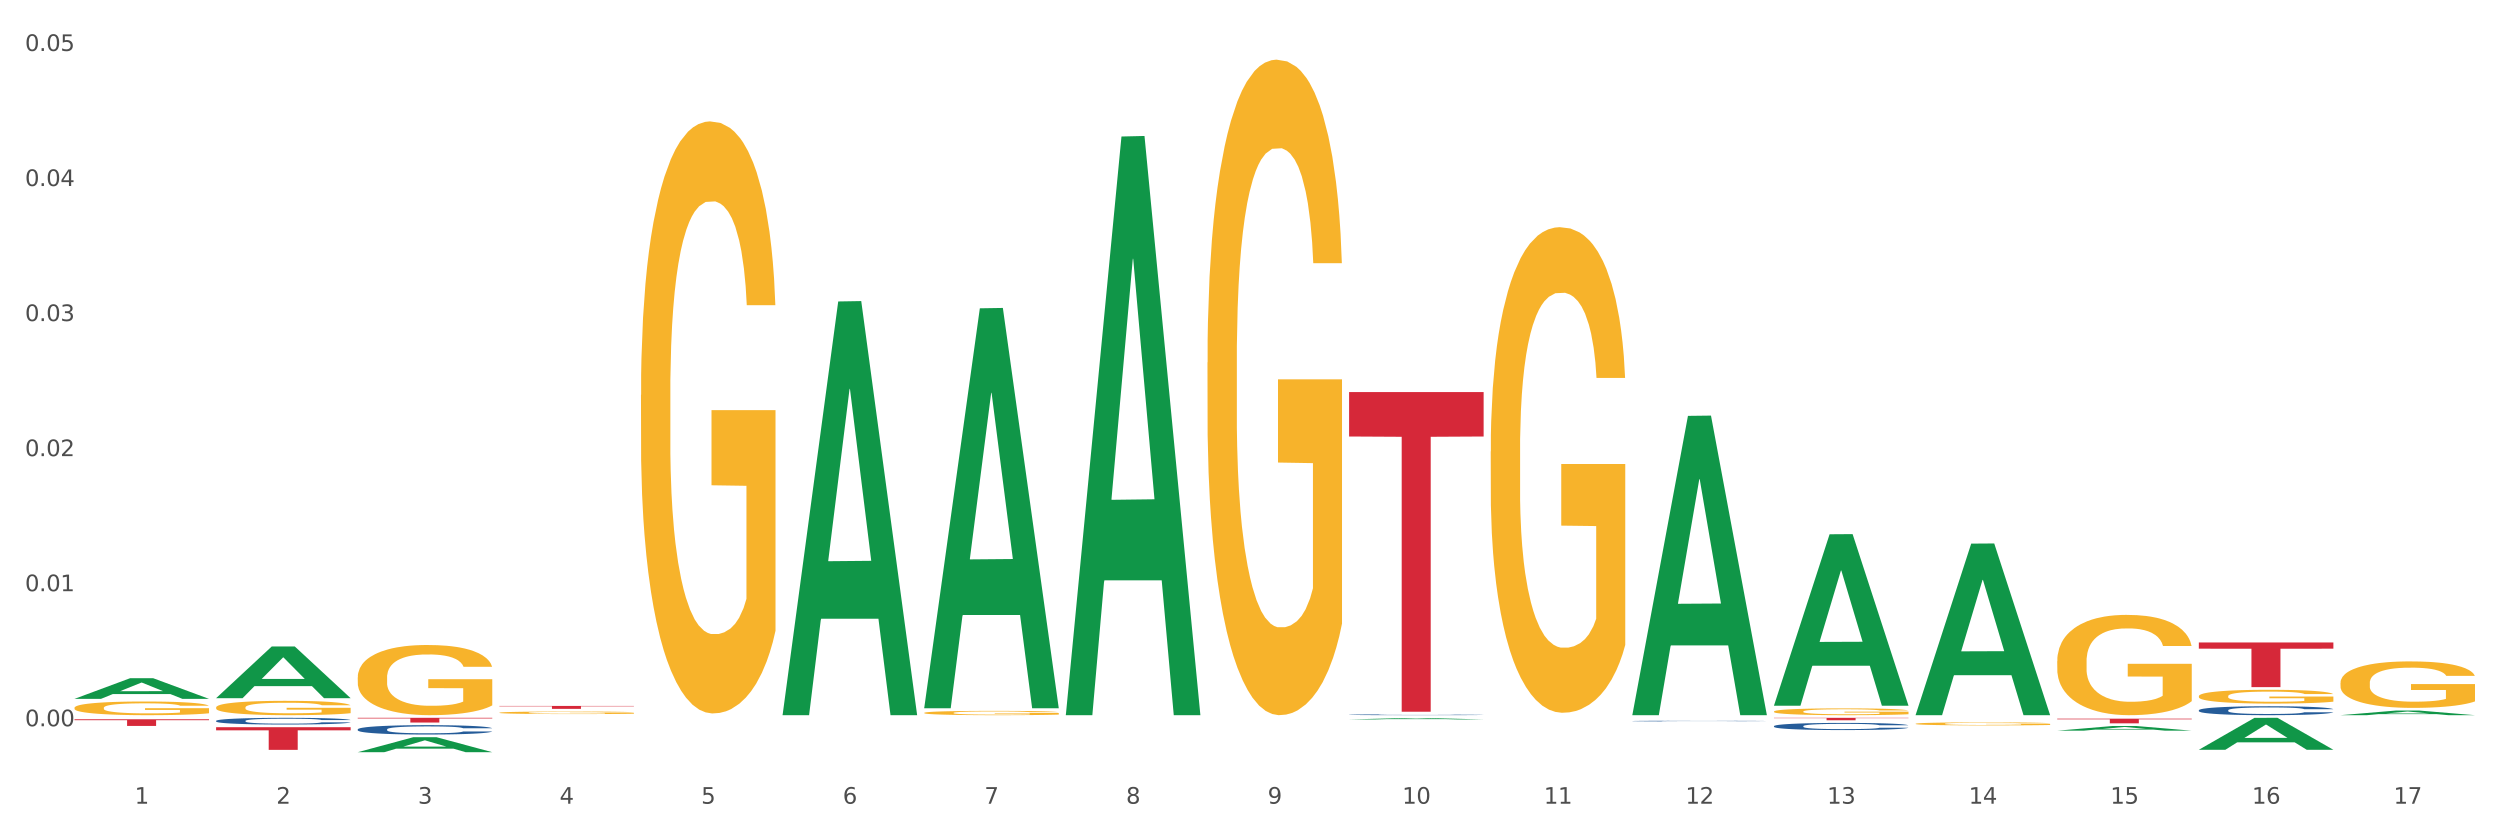 <?xml version="1.0" encoding="utf-8" standalone="no"?>
<!DOCTYPE svg PUBLIC "-//W3C//DTD SVG 1.1//EN"
  "http://www.w3.org/Graphics/SVG/1.1/DTD/svg11.dtd">
<svg xmlns:xlink="http://www.w3.org/1999/xlink" width="1080pt" height="360pt" viewBox="0 0 1080 360" xmlns="http://www.w3.org/2000/svg" version="1.1">
 <rect x="0" y="0" width="1080" height="360" fill="#333333" stroke="none"/>
 <defs>
  <style type="text/css">*{stroke-linejoin: round; stroke-linecap: butt}</style>
 </defs>
 <g id="figure_1">
  <g id="patch_1">
   <path d="M 0 360 
L 1080 360 
L 1080 0 
L 0 0 
z
" style="fill: #ffffff; stroke: #ffffff; stroke-linejoin: miter"/>
  </g>
  <g id="axes_1">
   <g id="matplotlib.axis_1">
    <g id="xtick_1">
     <g id="text_1">
      <!-- 1 -->
      <g style="fill: #4d4d4d" transform="translate(58.182 347.204) scale(0.096 -0.096)">
       <defs>
        <path id="DejaVuSans-31" d="M 794 531 
L 1825 531 
L 1825 4091 
L 703 3866 
L 703 4441 
L 1819 4666 
L 2450 4666 
L 2450 531 
L 3481 531 
L 3481 0 
L 794 0 
L 794 531 
z
" transform="scale(0.016)"/>
       </defs>
       <use xlink:href="#DejaVuSans-31"/>
      </g>
     </g>
    </g>
    <g id="xtick_2">
     <g id="text_2">
      <!-- 2 -->
      <g style="fill: #4d4d4d" transform="translate(119.364 347.204) scale(0.096 -0.096)">
       <defs>
        <path id="DejaVuSans-32" d="M 1228 531 
L 3431 531 
L 3431 0 
L 469 0 
L 469 531 
Q 828 903 1448 1529 
Q 2069 2156 2228 2338 
Q 2531 2678 2651 2914 
Q 2772 3150 2772 3378 
Q 2772 3750 2511 3984 
Q 2250 4219 1831 4219 
Q 1534 4219 1204 4116 
Q 875 4013 500 3803 
L 500 4441 
Q 881 4594 1212 4672 
Q 1544 4750 1819 4750 
Q 2544 4750 2975 4387 
Q 3406 4025 3406 3419 
Q 3406 3131 3298 2873 
Q 3191 2616 2906 2266 
Q 2828 2175 2409 1742 
Q 1991 1309 1228 531 
z
" transform="scale(0.016)"/>
       </defs>
       <use xlink:href="#DejaVuSans-32"/>
      </g>
     </g>
    </g>
    <g id="xtick_3">
     <g id="text_3">
      <!-- 3 -->
      <g style="fill: #4d4d4d" transform="translate(180.545 347.204) scale(0.096 -0.096)">
       <defs>
        <path id="DejaVuSans-33" d="M 2597 2516 
Q 3050 2419 3304 2112 
Q 3559 1806 3559 1356 
Q 3559 666 3084 287 
Q 2609 -91 1734 -91 
Q 1441 -91 1130 -33 
Q 819 25 488 141 
L 488 750 
Q 750 597 1062 519 
Q 1375 441 1716 441 
Q 2309 441 2620 675 
Q 2931 909 2931 1356 
Q 2931 1769 2642 2001 
Q 2353 2234 1838 2234 
L 1294 2234 
L 1294 2753 
L 1863 2753 
Q 2328 2753 2575 2939 
Q 2822 3125 2822 3475 
Q 2822 3834 2567 4026 
Q 2313 4219 1838 4219 
Q 1578 4219 1281 4162 
Q 984 4106 628 3988 
L 628 4550 
Q 988 4650 1302 4700 
Q 1616 4750 1894 4750 
Q 2613 4750 3031 4423 
Q 3450 4097 3450 3541 
Q 3450 3153 3228 2886 
Q 3006 2619 2597 2516 
z
" transform="scale(0.016)"/>
       </defs>
       <use xlink:href="#DejaVuSans-33"/>
      </g>
     </g>
    </g>
    <g id="xtick_4">
     <g id="text_4">
      <!-- 4 -->
      <g style="fill: #4d4d4d" transform="translate(241.726 347.204) scale(0.096 -0.096)">
       <defs>
        <path id="DejaVuSans-34" d="M 2419 4116 
L 825 1625 
L 2419 1625 
L 2419 4116 
z
M 2253 4666 
L 3047 4666 
L 3047 1625 
L 3713 1625 
L 3713 1100 
L 3047 1100 
L 3047 0 
L 2419 0 
L 2419 1100 
L 313 1100 
L 313 1709 
L 2253 4666 
z
" transform="scale(0.016)"/>
       </defs>
       <use xlink:href="#DejaVuSans-34"/>
      </g>
     </g>
    </g>
    <g id="xtick_5">
     <g id="text_5">
      <!-- 5 -->
      <g style="fill: #4d4d4d" transform="translate(302.908 347.204) scale(0.096 -0.096)">
       <defs>
        <path id="DejaVuSans-35" d="M 691 4666 
L 3169 4666 
L 3169 4134 
L 1269 4134 
L 1269 2991 
Q 1406 3038 1543 3061 
Q 1681 3084 1819 3084 
Q 2600 3084 3056 2656 
Q 3513 2228 3513 1497 
Q 3513 744 3044 326 
Q 2575 -91 1722 -91 
Q 1428 -91 1123 -41 
Q 819 9 494 109 
L 494 744 
Q 775 591 1075 516 
Q 1375 441 1709 441 
Q 2250 441 2565 725 
Q 2881 1009 2881 1497 
Q 2881 1984 2565 2268 
Q 2250 2553 1709 2553 
Q 1456 2553 1204 2497 
Q 953 2441 691 2322 
L 691 4666 
z
" transform="scale(0.016)"/>
       </defs>
       <use xlink:href="#DejaVuSans-35"/>
      </g>
     </g>
    </g>
    <g id="xtick_6">
     <g id="text_6">
      <!-- 6 -->
      <g style="fill: #4d4d4d" transform="translate(364.089 347.204) scale(0.096 -0.096)">
       <defs>
        <path id="DejaVuSans-36" d="M 2113 2584 
Q 1688 2584 1439 2293 
Q 1191 2003 1191 1497 
Q 1191 994 1439 701 
Q 1688 409 2113 409 
Q 2538 409 2786 701 
Q 3034 994 3034 1497 
Q 3034 2003 2786 2293 
Q 2538 2584 2113 2584 
z
M 3366 4563 
L 3366 3988 
Q 3128 4100 2886 4159 
Q 2644 4219 2406 4219 
Q 1781 4219 1451 3797 
Q 1122 3375 1075 2522 
Q 1259 2794 1537 2939 
Q 1816 3084 2150 3084 
Q 2853 3084 3261 2657 
Q 3669 2231 3669 1497 
Q 3669 778 3244 343 
Q 2819 -91 2113 -91 
Q 1303 -91 875 529 
Q 447 1150 447 2328 
Q 447 3434 972 4092 
Q 1497 4750 2381 4750 
Q 2619 4750 2861 4703 
Q 3103 4656 3366 4563 
z
" transform="scale(0.016)"/>
       </defs>
       <use xlink:href="#DejaVuSans-36"/>
      </g>
     </g>
    </g>
    <g id="xtick_7">
     <g id="text_7">
      <!-- 7 -->
      <g style="fill: #4d4d4d" transform="translate(425.271 347.204) scale(0.096 -0.096)">
       <defs>
        <path id="DejaVuSans-37" d="M 525 4666 
L 3525 4666 
L 3525 4397 
L 1831 0 
L 1172 0 
L 2766 4134 
L 525 4134 
L 525 4666 
z
" transform="scale(0.016)"/>
       </defs>
       <use xlink:href="#DejaVuSans-37"/>
      </g>
     </g>
    </g>
    <g id="xtick_8">
     <g id="text_8">
      <!-- 8 -->
      <g style="fill: #4d4d4d" transform="translate(486.452 347.204) scale(0.096 -0.096)">
       <defs>
        <path id="DejaVuSans-38" d="M 2034 2216 
Q 1584 2216 1326 1975 
Q 1069 1734 1069 1313 
Q 1069 891 1326 650 
Q 1584 409 2034 409 
Q 2484 409 2743 651 
Q 3003 894 3003 1313 
Q 3003 1734 2745 1975 
Q 2488 2216 2034 2216 
z
M 1403 2484 
Q 997 2584 770 2862 
Q 544 3141 544 3541 
Q 544 4100 942 4425 
Q 1341 4750 2034 4750 
Q 2731 4750 3128 4425 
Q 3525 4100 3525 3541 
Q 3525 3141 3298 2862 
Q 3072 2584 2669 2484 
Q 3125 2378 3379 2068 
Q 3634 1759 3634 1313 
Q 3634 634 3220 271 
Q 2806 -91 2034 -91 
Q 1263 -91 848 271 
Q 434 634 434 1313 
Q 434 1759 690 2068 
Q 947 2378 1403 2484 
z
M 1172 3481 
Q 1172 3119 1398 2916 
Q 1625 2713 2034 2713 
Q 2441 2713 2670 2916 
Q 2900 3119 2900 3481 
Q 2900 3844 2670 4047 
Q 2441 4250 2034 4250 
Q 1625 4250 1398 4047 
Q 1172 3844 1172 3481 
z
" transform="scale(0.016)"/>
       </defs>
       <use xlink:href="#DejaVuSans-38"/>
      </g>
     </g>
    </g>
    <g id="xtick_9">
     <g id="text_9">
      <!-- 9 -->
      <g style="fill: #4d4d4d" transform="translate(547.634 347.204) scale(0.096 -0.096)">
       <defs>
        <path id="DejaVuSans-39" d="M 703 97 
L 703 672 
Q 941 559 1184 500 
Q 1428 441 1663 441 
Q 2288 441 2617 861 
Q 2947 1281 2994 2138 
Q 2813 1869 2534 1725 
Q 2256 1581 1919 1581 
Q 1219 1581 811 2004 
Q 403 2428 403 3163 
Q 403 3881 828 4315 
Q 1253 4750 1959 4750 
Q 2769 4750 3195 4129 
Q 3622 3509 3622 2328 
Q 3622 1225 3098 567 
Q 2575 -91 1691 -91 
Q 1453 -91 1209 -44 
Q 966 3 703 97 
z
M 1959 2075 
Q 2384 2075 2632 2365 
Q 2881 2656 2881 3163 
Q 2881 3666 2632 3958 
Q 2384 4250 1959 4250 
Q 1534 4250 1286 3958 
Q 1038 3666 1038 3163 
Q 1038 2656 1286 2365 
Q 1534 2075 1959 2075 
z
" transform="scale(0.016)"/>
       </defs>
       <use xlink:href="#DejaVuSans-39"/>
      </g>
     </g>
    </g>
    <g id="xtick_10">
     <g id="text_10">
      <!-- 10 -->
      <g style="fill: #4d4d4d" transform="translate(605.761 347.204) scale(0.096 -0.096)">
       <defs>
        <path id="DejaVuSans-30" d="M 2034 4250 
Q 1547 4250 1301 3770 
Q 1056 3291 1056 2328 
Q 1056 1369 1301 889 
Q 1547 409 2034 409 
Q 2525 409 2770 889 
Q 3016 1369 3016 2328 
Q 3016 3291 2770 3770 
Q 2525 4250 2034 4250 
z
M 2034 4750 
Q 2819 4750 3233 4129 
Q 3647 3509 3647 2328 
Q 3647 1150 3233 529 
Q 2819 -91 2034 -91 
Q 1250 -91 836 529 
Q 422 1150 422 2328 
Q 422 3509 836 4129 
Q 1250 4750 2034 4750 
z
" transform="scale(0.016)"/>
       </defs>
       <use xlink:href="#DejaVuSans-31"/>
       <use xlink:href="#DejaVuSans-30" transform="translate(63.623 0)"/>
      </g>
     </g>
    </g>
    <g id="xtick_11">
     <g id="text_11">
      <!-- 11 -->
      <g style="fill: #4d4d4d" transform="translate(666.942 347.204) scale(0.096 -0.096)">
       <use xlink:href="#DejaVuSans-31"/>
       <use xlink:href="#DejaVuSans-31" transform="translate(63.623 0)"/>
      </g>
     </g>
    </g>
    <g id="xtick_12">
     <g id="text_12">
      <!-- 12 -->
      <g style="fill: #4d4d4d" transform="translate(728.124 347.204) scale(0.096 -0.096)">
       <use xlink:href="#DejaVuSans-31"/>
       <use xlink:href="#DejaVuSans-32" transform="translate(63.623 0)"/>
      </g>
     </g>
    </g>
    <g id="xtick_13">
     <g id="text_13">
      <!-- 13 -->
      <g style="fill: #4d4d4d" transform="translate(789.305 347.204) scale(0.096 -0.096)">
       <use xlink:href="#DejaVuSans-31"/>
       <use xlink:href="#DejaVuSans-33" transform="translate(63.623 0)"/>
      </g>
     </g>
    </g>
    <g id="xtick_14">
     <g id="text_14">
      <!-- 14 -->
      <g style="fill: #4d4d4d" transform="translate(850.487 347.204) scale(0.096 -0.096)">
       <use xlink:href="#DejaVuSans-31"/>
       <use xlink:href="#DejaVuSans-34" transform="translate(63.623 0)"/>
      </g>
     </g>
    </g>
    <g id="xtick_15">
     <g id="text_15">
      <!-- 15 -->
      <g style="fill: #4d4d4d" transform="translate(911.668 347.204) scale(0.096 -0.096)">
       <use xlink:href="#DejaVuSans-31"/>
       <use xlink:href="#DejaVuSans-35" transform="translate(63.623 0)"/>
      </g>
     </g>
    </g>
    <g id="xtick_16">
     <g id="text_16">
      <!-- 16 -->
      <g style="fill: #4d4d4d" transform="translate(972.849 347.204) scale(0.096 -0.096)">
       <use xlink:href="#DejaVuSans-31"/>
       <use xlink:href="#DejaVuSans-36" transform="translate(63.623 0)"/>
      </g>
     </g>
    </g>
    <g id="xtick_17">
     <g id="text_17">
      <!-- 17 -->
      <g style="fill: #4d4d4d" transform="translate(1034.031 347.204) scale(0.096 -0.096)">
       <use xlink:href="#DejaVuSans-31"/>
       <use xlink:href="#DejaVuSans-37" transform="translate(63.623 0)"/>
      </g>
     </g>
    </g>
    <g id="xtick_18"/>
    <g id="xtick_19"/>
    <g id="xtick_20"/>
    <g id="xtick_21"/>
    <g id="xtick_22"/>
    <g id="xtick_23"/>
    <g id="xtick_24"/>
    <g id="xtick_25"/>
    <g id="xtick_26"/>
    <g id="xtick_27"/>
    <g id="xtick_28"/>
    <g id="xtick_29"/>
    <g id="xtick_30"/>
    <g id="xtick_31"/>
    <g id="xtick_32"/>
    <g id="xtick_33"/>
   </g>
   <g id="matplotlib.axis_2">
    <g id="ytick_1">
     <g id="text_18">
      <!-- 0.00 -->
      <g style="fill: #4d4d4d" transform="translate(10.8 313.745) scale(0.096 -0.096)">
       <defs>
        <path id="DejaVuSans-2e" d="M 684 794 
L 1344 794 
L 1344 0 
L 684 0 
L 684 794 
z
" transform="scale(0.016)"/>
       </defs>
       <use xlink:href="#DejaVuSans-30"/>
       <use xlink:href="#DejaVuSans-2e" transform="translate(63.623 0)"/>
       <use xlink:href="#DejaVuSans-30" transform="translate(95.41 0)"/>
       <use xlink:href="#DejaVuSans-30" transform="translate(159.033 0)"/>
      </g>
     </g>
    </g>
    <g id="ytick_2">
     <g id="text_19">
      <!-- 0.01 -->
      <g style="fill: #4d4d4d" transform="translate(10.8 255.4) scale(0.096 -0.096)">
       <use xlink:href="#DejaVuSans-30"/>
       <use xlink:href="#DejaVuSans-2e" transform="translate(63.623 0)"/>
       <use xlink:href="#DejaVuSans-30" transform="translate(95.41 0)"/>
       <use xlink:href="#DejaVuSans-31" transform="translate(159.033 0)"/>
      </g>
     </g>
    </g>
    <g id="ytick_3">
     <g id="text_20">
      <!-- 0.02 -->
      <g style="fill: #4d4d4d" transform="translate(10.8 197.054) scale(0.096 -0.096)">
       <use xlink:href="#DejaVuSans-30"/>
       <use xlink:href="#DejaVuSans-2e" transform="translate(63.623 0)"/>
       <use xlink:href="#DejaVuSans-30" transform="translate(95.41 0)"/>
       <use xlink:href="#DejaVuSans-32" transform="translate(159.033 0)"/>
      </g>
     </g>
    </g>
    <g id="ytick_4">
     <g id="text_21">
      <!-- 0.03 -->
      <g style="fill: #4d4d4d" transform="translate(10.8 138.709) scale(0.096 -0.096)">
       <use xlink:href="#DejaVuSans-30"/>
       <use xlink:href="#DejaVuSans-2e" transform="translate(63.623 0)"/>
       <use xlink:href="#DejaVuSans-30" transform="translate(95.41 0)"/>
       <use xlink:href="#DejaVuSans-33" transform="translate(159.033 0)"/>
      </g>
     </g>
    </g>
    <g id="ytick_5">
     <g id="text_22">
      <!-- 0.04 -->
      <g style="fill: #4d4d4d" transform="translate(10.8 80.363) scale(0.096 -0.096)">
       <use xlink:href="#DejaVuSans-30"/>
       <use xlink:href="#DejaVuSans-2e" transform="translate(63.623 0)"/>
       <use xlink:href="#DejaVuSans-30" transform="translate(95.41 0)"/>
       <use xlink:href="#DejaVuSans-34" transform="translate(159.033 0)"/>
      </g>
     </g>
    </g>
    <g id="ytick_6">
     <g id="text_23">
      <!-- 0.05 -->
      <g style="fill: #4d4d4d" transform="translate(10.8 22.018) scale(0.096 -0.096)">
       <use xlink:href="#DejaVuSans-30"/>
       <use xlink:href="#DejaVuSans-2e" transform="translate(63.623 0)"/>
       <use xlink:href="#DejaVuSans-30" transform="translate(95.41 0)"/>
       <use xlink:href="#DejaVuSans-35" transform="translate(159.033 0)"/>
      </g>
     </g>
    </g>
    <g id="ytick_7"/>
    <g id="ytick_8"/>
    <g id="ytick_9"/>
    <g id="ytick_10"/>
    <g id="ytick_11"/>
   </g>
   <g id="PolyCollection_1">
    <path d="M 32.175 301.895 
L 32.235 301.886 
L 56.203 292.987 
L 66.15 292.979 
L 90.297 301.911 
L 78.793 301.911 
L 73.58 299.831 
L 48.833 299.831 
L 48.653 299.865 
L 43.62 301.911 
L 32.175 301.911 
L 32.175 301.895 
L 51.949 298.59 
L 70.464 298.582 
L 61.296 294.883 
L 61.176 294.866 
L 61.056 294.891 
L 51.889 298.582 
L 51.949 298.59 
L 32.175 301.895 
z
" clip-path="url(#p6196c90469)" style="fill: #109648"/>
    <path d="M 93.356 305.624 
L 93.425 305.618 
L 93.425 305.414 
L 93.562 305.239 
L 94.248 304.814 
L 95.278 304.463 
L 96.033 304.276 
L 96.787 304.123 
L 97.68 303.97 
L 98.778 303.811 
L 100.768 303.579 
L 102.003 303.46 
L 103.512 303.335 
L 106.257 303.154 
L 108.247 303.052 
L 110.306 302.967 
L 113.668 302.865 
L 115.864 302.82 
L 118.197 302.786 
L 121.011 302.763 
L 123.138 302.758 
L 127.804 302.775 
L 131.784 302.826 
L 133.706 302.865 
L 136.176 302.933 
L 137.48 302.979 
L 139.607 303.069 
L 141.803 303.188 
L 143.313 303.29 
L 145.577 303.483 
L 147.293 303.675 
L 148.871 303.913 
L 149.695 304.078 
L 150.312 304.231 
L 150.861 304.406 
L 151.41 304.684 
L 139.058 304.684 
L 138.578 304.485 
L 137.823 304.298 
L 136.725 304.117 
L 135.764 304.004 
L 134.118 303.862 
L 132.608 303.772 
L 131.03 303.704 
L 129.108 303.647 
L 127.599 303.619 
L 125.471 303.596 
L 121.285 303.602 
L 118.472 303.647 
L 116.55 303.704 
L 115.315 303.755 
L 114.217 303.811 
L 112.982 303.891 
L 111.541 304.01 
L 110.512 304.117 
L 109.482 304.253 
L 108.659 304.389 
L 107.904 304.548 
L 107.287 304.718 
L 106.806 304.893 
L 106.394 305.109 
L 106.051 305.465 
L 106.051 306.242 
L 106.189 306.417 
L 106.532 306.649 
L 106.943 306.825 
L 107.63 307.035 
L 108.247 307.176 
L 109.414 307.38 
L 110.718 307.55 
L 111.747 307.658 
L 112.776 307.748 
L 114.56 307.873 
L 116.55 307.975 
L 118.266 308.037 
L 120.599 308.094 
L 122.177 308.117 
L 123.55 308.128 
L 126.912 308.128 
L 129.314 308.111 
L 131.99 308.071 
L 134.049 308.02 
L 135.764 307.958 
L 137.686 307.856 
L 138.921 307.76 
L 138.921 306.576 
L 123.824 306.57 
L 123.824 305.783 
L 151.479 305.783 
L 151.479 308.094 
L 150.312 308.213 
L 149.008 308.321 
L 147.636 308.417 
L 145.577 308.536 
L 143.107 308.649 
L 140.911 308.728 
L 138.578 308.796 
L 135.833 308.859 
L 132.265 308.915 
L 130.069 308.938 
L 127.324 308.955 
L 124.099 308.961 
L 121.285 308.949 
L 118.54 308.921 
L 115.658 308.87 
L 112.845 308.796 
L 110.718 308.723 
L 108.59 308.632 
L 106.326 308.513 
L 104.542 308.4 
L 103.169 308.298 
L 101.66 308.168 
L 100.013 307.998 
L 98.778 307.845 
L 97.68 307.686 
L 96.513 307.482 
L 95.69 307.307 
L 94.866 307.086 
L 94.386 306.921 
L 93.837 306.666 
L 93.425 306.31 
L 93.356 305.624 
z
" clip-path="url(#p6196c90469)" style="fill: #f7b32b"/>
    <path d="M 582.808 169.378 
L 640.93 169.378 
L 640.93 188.568 
L 618.067 188.698 
L 618.067 307.471 
L 605.533 307.471 
L 605.533 188.698 
L 582.808 188.568 
L 582.808 169.508 
L 582.808 169.378 
z
" clip-path="url(#p6196c90469)" style="fill: #d62839"/>
    <path d="M 215.719 304.962 
L 273.842 304.962 
L 273.842 305.14 
L 250.978 305.142 
L 250.978 306.243 
L 238.445 306.243 
L 238.445 305.142 
L 215.719 305.14 
L 215.719 304.964 
L 215.719 304.962 
z
" clip-path="url(#p6196c90469)" style="fill: #d62839"/>
    <path d="M 154.538 310.098 
L 212.66 310.098 
L 212.66 310.38 
L 189.797 310.382 
L 189.797 312.128 
L 177.263 312.128 
L 177.263 310.382 
L 154.538 310.38 
L 154.538 310.1 
L 154.538 310.098 
z
" clip-path="url(#p6196c90469)" style="fill: #d62839"/>
    <path d="M 93.356 314.14 
L 151.479 314.14 
L 151.479 315.501 
L 128.615 315.51 
L 128.615 323.93 
L 116.082 323.93 
L 116.082 315.51 
L 93.356 315.501 
L 93.356 314.149 
L 93.356 314.14 
z
" clip-path="url(#p6196c90469)" style="fill: #d62839"/>
    <path d="M 32.175 310.728 
L 90.297 310.728 
L 90.297 311.126 
L 67.434 311.129 
L 67.434 313.59 
L 54.901 313.59 
L 54.901 311.129 
L 32.175 311.126 
L 32.175 310.731 
L 32.175 310.728 
z
" clip-path="url(#p6196c90469)" style="fill: #d62839"/>
    <path d="M 93.356 311.403 
L 93.425 311.401 
L 93.425 311.326 
L 93.631 311.226 
L 94.387 311.04 
L 95.349 310.899 
L 96.998 310.735 
L 97.891 310.666 
L 99.059 310.589 
L 101.463 310.464 
L 104.211 310.358 
L 106.135 310.3 
L 107.578 310.263 
L 110.807 310.196 
L 112.662 310.167 
L 114.585 310.143 
L 116.234 310.127 
L 118.982 310.109 
L 121.181 310.101 
L 123.723 310.098 
L 125.853 310.101 
L 128.67 310.111 
L 132.792 310.143 
L 134.372 310.162 
L 136.502 310.194 
L 138.7 310.236 
L 140.486 310.278 
L 142.547 310.339 
L 144.677 310.419 
L 146.738 310.52 
L 148.181 310.613 
L 149.349 310.711 
L 150.38 310.83 
L 151.135 310.96 
L 151.479 311.069 
L 138.906 311.069 
L 138.563 310.971 
L 137.876 310.865 
L 137.189 310.793 
L 136.433 310.735 
L 135.265 310.668 
L 134.234 310.626 
L 132.517 310.576 
L 130.937 310.544 
L 129.631 310.525 
L 128.051 310.509 
L 124.685 310.493 
L 122.28 310.493 
L 120.769 310.499 
L 118.914 310.512 
L 117.334 310.53 
L 115.479 310.562 
L 114.036 310.597 
L 112.593 310.642 
L 111.769 310.674 
L 110.532 310.732 
L 109.708 310.78 
L 108.608 310.862 
L 107.99 310.92 
L 106.891 311.072 
L 106.41 311.183 
L 106.204 311.26 
L 106.066 311.345 
L 106.066 311.759 
L 106.479 311.944 
L 106.822 312.024 
L 107.372 312.114 
L 108.402 312.231 
L 109.914 312.345 
L 111.494 312.427 
L 112.799 312.478 
L 114.036 312.515 
L 115.273 312.544 
L 116.784 312.57 
L 118.021 312.586 
L 119.876 312.602 
L 122.074 312.61 
L 123.792 312.61 
L 127.295 312.597 
L 128.876 312.584 
L 130.387 312.565 
L 132.036 312.536 
L 133.341 312.504 
L 134.097 312.48 
L 135.334 312.43 
L 136.296 312.377 
L 137.12 312.316 
L 137.67 312.263 
L 138.288 312.183 
L 138.769 312.093 
L 138.906 312.045 
L 151.479 312.045 
L 151.204 312.141 
L 150.723 312.234 
L 149.761 312.358 
L 149.005 312.43 
L 147.838 312.517 
L 146.601 312.592 
L 144.883 312.674 
L 143.303 312.735 
L 141.654 312.788 
L 139.868 312.836 
L 136.639 312.902 
L 135.471 312.921 
L 132.998 312.952 
L 131.074 312.971 
L 128.257 312.99 
L 125.372 313 
L 122.349 313.003 
L 119.669 312.998 
L 116.715 312.982 
L 114.86 312.966 
L 112.799 312.942 
L 110.395 312.905 
L 108.127 312.86 
L 105.998 312.807 
L 104.005 312.746 
L 102.15 312.677 
L 99.746 312.563 
L 97.959 312.451 
L 96.654 312.348 
L 95.761 312.26 
L 94.868 312.149 
L 94.387 312.072 
L 93.631 311.886 
L 93.356 311.714 
L 93.356 311.403 
z
" clip-path="url(#p6196c90469)" style="fill: #255c99"/>
    <path d="M 154.538 315.088 
L 154.607 315.084 
L 154.607 314.98 
L 154.813 314.84 
L 155.568 314.58 
L 156.53 314.384 
L 158.179 314.154 
L 159.072 314.058 
L 160.24 313.951 
L 162.645 313.777 
L 165.393 313.628 
L 167.317 313.547 
L 168.759 313.495 
L 171.988 313.402 
L 173.843 313.362 
L 175.767 313.328 
L 177.416 313.306 
L 180.164 313.28 
L 182.362 313.269 
L 184.904 313.265 
L 187.034 313.269 
L 189.851 313.284 
L 193.973 313.328 
L 195.553 313.354 
L 197.683 313.399 
L 199.882 313.458 
L 201.668 313.517 
L 203.729 313.602 
L 205.859 313.714 
L 207.92 313.854 
L 209.362 313.984 
L 210.53 314.121 
L 211.561 314.288 
L 212.317 314.469 
L 212.66 314.621 
L 200.088 314.621 
L 199.744 314.484 
L 199.057 314.336 
L 198.37 314.236 
L 197.614 314.154 
L 196.446 314.062 
L 195.416 314.002 
L 193.698 313.932 
L 192.118 313.888 
L 190.813 313.862 
L 189.233 313.84 
L 185.866 313.817 
L 183.462 313.817 
L 181.95 313.825 
L 180.095 313.843 
L 178.515 313.869 
L 176.66 313.914 
L 175.217 313.962 
L 173.775 314.025 
L 172.95 314.069 
L 171.713 314.151 
L 170.889 314.217 
L 169.79 314.332 
L 169.171 314.414 
L 168.072 314.625 
L 167.591 314.78 
L 167.385 314.888 
L 167.248 315.006 
L 167.248 315.584 
L 167.66 315.843 
L 168.004 315.954 
L 168.553 316.08 
L 169.584 316.243 
L 171.095 316.403 
L 172.675 316.517 
L 173.981 316.588 
L 175.217 316.64 
L 176.454 316.68 
L 177.965 316.717 
L 179.202 316.74 
L 181.057 316.762 
L 183.255 316.773 
L 184.973 316.773 
L 188.477 316.754 
L 190.057 316.736 
L 191.568 316.71 
L 193.217 316.669 
L 194.523 316.625 
L 195.278 316.591 
L 196.515 316.521 
L 197.477 316.447 
L 198.301 316.362 
L 198.851 316.288 
L 199.469 316.177 
L 199.95 316.051 
L 200.088 315.984 
L 212.66 315.984 
L 212.385 316.117 
L 211.904 316.247 
L 210.943 316.421 
L 210.187 316.521 
L 209.019 316.643 
L 207.782 316.747 
L 206.065 316.862 
L 204.485 316.947 
L 202.836 317.021 
L 201.049 317.088 
L 197.82 317.18 
L 196.652 317.206 
L 194.179 317.251 
L 192.256 317.277 
L 189.439 317.303 
L 186.553 317.317 
L 183.53 317.321 
L 180.851 317.314 
L 177.897 317.291 
L 176.042 317.269 
L 173.981 317.236 
L 171.576 317.184 
L 169.309 317.121 
L 167.179 317.047 
L 165.187 316.962 
L 163.332 316.865 
L 160.927 316.706 
L 159.141 316.551 
L 157.836 316.406 
L 156.942 316.284 
L 156.049 316.128 
L 155.568 316.021 
L 154.813 315.762 
L 154.538 315.521 
L 154.538 315.088 
z
" clip-path="url(#p6196c90469)" style="fill: #255c99"/>
    <path d="M 582.808 308.767 
L 582.876 308.766 
L 582.876 308.757 
L 583.083 308.745 
L 583.838 308.723 
L 584.8 308.706 
L 586.449 308.686 
L 587.342 308.677 
L 588.51 308.668 
L 590.915 308.653 
L 593.663 308.64 
L 595.586 308.633 
L 597.029 308.628 
L 600.258 308.62 
L 602.113 308.617 
L 604.037 308.614 
L 605.686 308.612 
L 608.434 308.61 
L 610.632 308.609 
L 613.174 308.608 
L 615.304 308.609 
L 618.121 308.61 
L 622.243 308.614 
L 623.823 308.616 
L 625.953 308.62 
L 628.151 308.625 
L 629.938 308.63 
L 631.999 308.638 
L 634.129 308.647 
L 636.19 308.66 
L 637.632 308.671 
L 638.8 308.683 
L 639.831 308.697 
L 640.587 308.713 
L 640.93 308.726 
L 628.358 308.726 
L 628.014 308.714 
L 627.327 308.701 
L 626.64 308.693 
L 625.884 308.686 
L 624.716 308.678 
L 623.686 308.672 
L 621.968 308.666 
L 620.388 308.662 
L 619.083 308.66 
L 617.503 308.658 
L 614.136 308.656 
L 611.732 308.656 
L 610.22 308.657 
L 608.365 308.659 
L 606.785 308.661 
L 604.93 308.665 
L 603.487 308.669 
L 602.044 308.674 
L 601.22 308.678 
L 599.983 308.685 
L 599.159 308.691 
L 598.06 308.701 
L 597.441 308.708 
L 596.342 308.726 
L 595.861 308.74 
L 595.655 308.749 
L 595.518 308.76 
L 595.518 308.81 
L 595.93 308.832 
L 596.273 308.842 
L 596.823 308.853 
L 597.854 308.867 
L 599.365 308.881 
L 600.945 308.891 
L 602.251 308.897 
L 603.487 308.902 
L 604.724 308.905 
L 606.235 308.908 
L 607.472 308.91 
L 609.327 308.912 
L 611.525 308.913 
L 613.243 308.913 
L 616.747 308.911 
L 618.327 308.91 
L 619.838 308.908 
L 621.487 308.904 
L 622.793 308.9 
L 623.548 308.897 
L 624.785 308.891 
L 625.747 308.885 
L 626.571 308.877 
L 627.121 308.871 
L 627.739 308.861 
L 628.22 308.85 
L 628.358 308.845 
L 640.93 308.845 
L 640.655 308.856 
L 640.174 308.867 
L 639.213 308.883 
L 638.457 308.891 
L 637.289 308.902 
L 636.052 308.911 
L 634.335 308.921 
L 632.754 308.928 
L 631.106 308.935 
L 629.319 308.94 
L 626.09 308.948 
L 624.922 308.951 
L 622.449 308.955 
L 620.525 308.957 
L 617.709 308.959 
L 614.823 308.96 
L 611.8 308.961 
L 609.121 308.96 
L 606.167 308.958 
L 604.312 308.956 
L 602.251 308.953 
L 599.846 308.949 
L 597.579 308.943 
L 595.449 308.937 
L 593.457 308.93 
L 591.602 308.921 
L 589.197 308.907 
L 587.411 308.894 
L 586.105 308.881 
L 585.212 308.871 
L 584.319 308.857 
L 583.838 308.848 
L 583.083 308.825 
L 582.808 308.804 
L 582.808 308.767 
z
" clip-path="url(#p6196c90469)" style="fill: #255c99"/>
    <path d="M 705.171 311.491 
L 705.239 311.491 
L 705.239 311.483 
L 705.445 311.473 
L 706.201 311.453 
L 707.163 311.439 
L 708.812 311.422 
L 709.705 311.415 
L 710.873 311.407 
L 713.277 311.394 
L 716.026 311.383 
L 717.949 311.377 
L 719.392 311.373 
L 722.621 311.366 
L 724.476 311.363 
L 726.4 311.361 
L 728.049 311.359 
L 730.797 311.357 
L 732.995 311.356 
L 735.537 311.356 
L 737.667 311.356 
L 740.484 311.358 
L 744.606 311.361 
L 746.186 311.363 
L 748.316 311.366 
L 750.514 311.37 
L 752.301 311.375 
L 754.362 311.381 
L 756.491 311.389 
L 758.552 311.4 
L 759.995 311.409 
L 761.163 311.419 
L 762.194 311.432 
L 762.949 311.445 
L 763.293 311.456 
L 750.72 311.456 
L 750.377 311.446 
L 749.69 311.435 
L 749.003 311.428 
L 748.247 311.422 
L 747.079 311.415 
L 746.049 311.411 
L 744.331 311.405 
L 742.751 311.402 
L 741.446 311.4 
L 739.865 311.399 
L 736.499 311.397 
L 734.094 311.397 
L 732.583 311.398 
L 730.728 311.399 
L 729.148 311.401 
L 727.293 311.404 
L 725.85 311.408 
L 724.407 311.412 
L 723.583 311.416 
L 722.346 311.422 
L 721.522 311.427 
L 720.423 311.435 
L 719.804 311.441 
L 718.705 311.457 
L 718.224 311.468 
L 718.018 311.476 
L 717.881 311.485 
L 717.881 311.528 
L 718.293 311.547 
L 718.636 311.555 
L 719.186 311.564 
L 720.216 311.577 
L 721.728 311.588 
L 723.308 311.597 
L 724.613 311.602 
L 725.85 311.606 
L 727.087 311.609 
L 728.598 311.612 
L 729.835 311.613 
L 731.69 311.615 
L 733.888 311.616 
L 735.606 311.616 
L 739.11 311.614 
L 740.69 311.613 
L 742.201 311.611 
L 743.85 311.608 
L 745.155 311.605 
L 745.911 311.602 
L 747.148 311.597 
L 748.11 311.592 
L 748.934 311.585 
L 749.484 311.58 
L 750.102 311.572 
L 750.583 311.562 
L 750.72 311.557 
L 763.293 311.557 
L 763.018 311.567 
L 762.537 311.577 
L 761.575 311.59 
L 760.82 311.597 
L 759.652 311.606 
L 758.415 311.614 
L 756.697 311.622 
L 755.117 311.629 
L 753.468 311.634 
L 751.682 311.639 
L 748.453 311.646 
L 747.285 311.648 
L 744.812 311.651 
L 742.888 311.653 
L 740.071 311.655 
L 737.186 311.656 
L 734.163 311.656 
L 731.484 311.656 
L 728.529 311.654 
L 726.674 311.652 
L 724.613 311.65 
L 722.209 311.646 
L 719.942 311.642 
L 717.812 311.636 
L 715.819 311.63 
L 713.965 311.623 
L 711.56 311.611 
L 709.774 311.599 
L 708.468 311.589 
L 707.575 311.58 
L 706.682 311.568 
L 706.201 311.56 
L 705.445 311.541 
L 705.171 311.523 
L 705.171 311.491 
z
" clip-path="url(#p6196c90469)" style="fill: #255c99"/>
    <path d="M 766.352 313.685 
L 766.421 313.683 
L 766.421 313.603 
L 766.627 313.496 
L 767.383 313.298 
L 768.344 313.148 
L 769.993 312.973 
L 770.886 312.899 
L 772.054 312.817 
L 774.459 312.684 
L 777.207 312.571 
L 779.131 312.509 
L 780.573 312.469 
L 783.802 312.399 
L 785.657 312.368 
L 787.581 312.342 
L 789.23 312.325 
L 791.978 312.305 
L 794.177 312.297 
L 796.719 312.294 
L 798.848 312.297 
L 801.665 312.308 
L 805.787 312.342 
L 807.367 312.362 
L 809.497 312.396 
L 811.696 312.441 
L 813.482 312.486 
L 815.543 312.551 
L 817.673 312.636 
L 819.734 312.744 
L 821.177 312.843 
L 822.345 312.947 
L 823.375 313.075 
L 824.131 313.213 
L 824.474 313.329 
L 811.902 313.329 
L 811.558 313.224 
L 810.871 313.111 
L 810.184 313.035 
L 809.428 312.973 
L 808.261 312.902 
L 807.23 312.857 
L 805.512 312.803 
L 803.932 312.769 
L 802.627 312.749 
L 801.047 312.732 
L 797.68 312.715 
L 795.276 312.715 
L 793.764 312.721 
L 791.909 312.735 
L 790.329 312.755 
L 788.474 312.789 
L 787.031 312.826 
L 785.589 312.874 
L 784.764 312.908 
L 783.528 312.97 
L 782.703 313.021 
L 781.604 313.109 
L 780.986 313.171 
L 779.886 313.332 
L 779.405 313.451 
L 779.199 313.533 
L 779.062 313.623 
L 779.062 314.064 
L 779.474 314.262 
L 779.818 314.347 
L 780.367 314.443 
L 781.398 314.568 
L 782.909 314.689 
L 784.489 314.777 
L 785.795 314.831 
L 787.031 314.87 
L 788.268 314.901 
L 789.78 314.93 
L 791.016 314.947 
L 792.871 314.964 
L 795.07 314.972 
L 796.787 314.972 
L 800.291 314.958 
L 801.871 314.944 
L 803.383 314.924 
L 805.032 314.893 
L 806.337 314.859 
L 807.093 314.833 
L 808.329 314.78 
L 809.291 314.723 
L 810.116 314.658 
L 810.665 314.602 
L 811.283 314.517 
L 811.764 314.421 
L 811.902 314.37 
L 824.474 314.37 
L 824.2 314.472 
L 823.719 314.571 
L 822.757 314.703 
L 822.001 314.78 
L 820.833 314.873 
L 819.596 314.952 
L 817.879 315.04 
L 816.299 315.105 
L 814.65 315.162 
L 812.864 315.212 
L 809.635 315.283 
L 808.467 315.303 
L 805.993 315.337 
L 804.07 315.357 
L 801.253 315.376 
L 798.367 315.388 
L 795.344 315.391 
L 792.665 315.385 
L 789.711 315.368 
L 787.856 315.351 
L 785.795 315.326 
L 783.39 315.286 
L 781.123 315.238 
L 778.993 315.181 
L 777.001 315.116 
L 775.146 315.043 
L 772.741 314.921 
L 770.955 314.802 
L 769.65 314.692 
L 768.757 314.599 
L 767.863 314.48 
L 767.383 314.398 
L 766.627 314.2 
L 766.352 314.016 
L 766.352 313.685 
z
" clip-path="url(#p6196c90469)" style="fill: #255c99"/>
    <path d="M 949.896 306.83 
L 949.965 306.827 
L 949.965 306.728 
L 950.171 306.594 
L 950.927 306.346 
L 951.889 306.159 
L 953.537 305.94 
L 954.431 305.848 
L 955.599 305.746 
L 958.003 305.58 
L 960.751 305.438 
L 962.675 305.361 
L 964.118 305.311 
L 967.347 305.223 
L 969.202 305.184 
L 971.125 305.152 
L 972.774 305.131 
L 975.522 305.106 
L 977.721 305.096 
L 980.263 305.092 
L 982.393 305.096 
L 985.209 305.11 
L 989.331 305.152 
L 990.912 305.177 
L 993.041 305.219 
L 995.24 305.276 
L 997.026 305.332 
L 999.087 305.414 
L 1001.217 305.52 
L 1003.278 305.654 
L 1004.721 305.777 
L 1005.889 305.908 
L 1006.919 306.067 
L 1007.675 306.24 
L 1008.019 306.385 
L 995.446 306.385 
L 995.103 306.254 
L 994.415 306.113 
L 993.728 306.018 
L 992.973 305.94 
L 991.805 305.852 
L 990.774 305.795 
L 989.057 305.728 
L 987.477 305.686 
L 986.171 305.661 
L 984.591 305.64 
L 981.225 305.618 
L 978.82 305.618 
L 977.309 305.626 
L 975.454 305.643 
L 973.873 305.668 
L 972.018 305.71 
L 970.576 305.756 
L 969.133 305.816 
L 968.309 305.859 
L 967.072 305.936 
L 966.247 306 
L 965.148 306.11 
L 964.53 306.187 
L 963.431 306.389 
L 962.95 306.537 
L 962.744 306.64 
L 962.606 306.753 
L 962.606 307.304 
L 963.018 307.551 
L 963.362 307.657 
L 963.912 307.777 
L 964.942 307.933 
L 966.454 308.085 
L 968.034 308.194 
L 969.339 308.261 
L 970.576 308.311 
L 971.812 308.35 
L 973.324 308.385 
L 974.56 308.406 
L 976.415 308.427 
L 978.614 308.438 
L 980.331 308.438 
L 983.835 308.42 
L 985.415 308.403 
L 986.927 308.378 
L 988.576 308.339 
L 989.881 308.297 
L 990.637 308.265 
L 991.873 308.198 
L 992.835 308.127 
L 993.66 308.046 
L 994.209 307.975 
L 994.828 307.869 
L 995.309 307.749 
L 995.446 307.685 
L 1008.019 307.685 
L 1007.744 307.812 
L 1007.263 307.936 
L 1006.301 308.102 
L 1005.545 308.198 
L 1004.377 308.314 
L 1003.141 308.413 
L 1001.423 308.523 
L 999.843 308.604 
L 998.194 308.675 
L 996.408 308.738 
L 993.179 308.826 
L 992.011 308.851 
L 989.538 308.894 
L 987.614 308.918 
L 984.797 308.943 
L 981.912 308.957 
L 978.889 308.961 
L 976.209 308.954 
L 973.255 308.932 
L 971.4 308.911 
L 969.339 308.879 
L 966.934 308.83 
L 964.667 308.77 
L 962.538 308.699 
L 960.545 308.618 
L 958.69 308.526 
L 956.286 308.374 
L 954.499 308.226 
L 953.194 308.088 
L 952.301 307.971 
L 951.408 307.823 
L 950.927 307.721 
L 950.171 307.473 
L 949.896 307.244 
L 949.896 306.83 
z
" clip-path="url(#p6196c90469)" style="fill: #255c99"/>
    <path d="M 1011.078 295.006 
L 1011.146 294.987 
L 1011.146 294.327 
L 1011.284 293.758 
L 1011.97 292.383 
L 1012.999 291.245 
L 1013.754 290.64 
L 1014.509 290.145 
L 1015.401 289.65 
L 1016.499 289.136 
L 1018.489 288.384 
L 1019.724 287.999 
L 1021.234 287.595 
L 1023.978 287.008 
L 1025.969 286.678 
L 1028.027 286.403 
L 1031.39 286.073 
L 1033.585 285.926 
L 1035.919 285.816 
L 1038.732 285.742 
L 1040.859 285.724 
L 1045.526 285.779 
L 1049.506 285.944 
L 1051.427 286.073 
L 1053.897 286.293 
L 1055.201 286.439 
L 1057.328 286.733 
L 1059.524 287.118 
L 1061.034 287.448 
L 1063.299 288.072 
L 1065.014 288.696 
L 1066.592 289.466 
L 1067.416 289.998 
L 1068.033 290.493 
L 1068.582 291.062 
L 1069.131 291.961 
L 1056.78 291.961 
L 1056.299 291.319 
L 1055.544 290.713 
L 1054.446 290.126 
L 1053.486 289.76 
L 1051.839 289.301 
L 1050.329 289.007 
L 1048.751 288.787 
L 1046.829 288.604 
L 1045.32 288.512 
L 1043.192 288.439 
L 1039.007 288.457 
L 1036.193 288.604 
L 1034.272 288.787 
L 1033.037 288.952 
L 1031.939 289.136 
L 1030.703 289.393 
L 1029.262 289.778 
L 1028.233 290.126 
L 1027.204 290.567 
L 1026.38 291.007 
L 1025.625 291.521 
L 1025.008 292.071 
L 1024.527 292.639 
L 1024.116 293.337 
L 1023.773 294.492 
L 1023.773 297.005 
L 1023.91 297.574 
L 1024.253 298.326 
L 1024.665 298.895 
L 1025.351 299.573 
L 1025.969 300.032 
L 1027.135 300.692 
L 1028.439 301.243 
L 1029.468 301.591 
L 1030.498 301.885 
L 1032.282 302.288 
L 1034.272 302.618 
L 1035.987 302.82 
L 1038.32 303.003 
L 1039.899 303.077 
L 1041.271 303.114 
L 1044.634 303.114 
L 1047.035 303.059 
L 1049.712 302.93 
L 1051.77 302.765 
L 1053.486 302.563 
L 1055.407 302.233 
L 1056.642 301.921 
L 1056.642 298.087 
L 1041.546 298.069 
L 1041.546 295.519 
L 1069.2 295.519 
L 1069.2 303.003 
L 1068.033 303.389 
L 1066.73 303.737 
L 1065.357 304.049 
L 1063.299 304.434 
L 1060.828 304.801 
L 1058.632 305.058 
L 1056.299 305.278 
L 1053.554 305.48 
L 1049.986 305.663 
L 1047.79 305.737 
L 1045.045 305.792 
L 1041.82 305.81 
L 1039.007 305.773 
L 1036.262 305.682 
L 1033.38 305.517 
L 1030.566 305.278 
L 1028.439 305.04 
L 1026.312 304.746 
L 1024.047 304.361 
L 1022.263 303.994 
L 1020.891 303.664 
L 1019.381 303.242 
L 1017.734 302.692 
L 1016.499 302.196 
L 1015.401 301.683 
L 1014.234 301.022 
L 1013.411 300.454 
L 1012.587 299.738 
L 1012.107 299.206 
L 1011.558 298.381 
L 1011.146 297.225 
L 1011.078 295.006 
z
" clip-path="url(#p6196c90469)" style="fill: #f7b32b"/>
    <path d="M 949.896 300.745 
L 949.965 300.74 
L 949.965 300.544 
L 950.102 300.375 
L 950.788 299.966 
L 951.818 299.628 
L 952.572 299.448 
L 953.327 299.301 
L 954.219 299.154 
L 955.317 299.002 
L 957.307 298.778 
L 958.543 298.664 
L 960.052 298.544 
L 962.797 298.37 
L 964.787 298.272 
L 966.846 298.19 
L 970.208 298.092 
L 972.404 298.048 
L 974.737 298.015 
L 977.551 297.994 
L 979.678 297.988 
L 984.344 298.005 
L 988.324 298.054 
L 990.246 298.092 
L 992.716 298.157 
L 994.02 298.201 
L 996.147 298.288 
L 998.343 298.402 
L 999.853 298.5 
L 1002.117 298.686 
L 1003.833 298.871 
L 1005.411 299.1 
L 1006.234 299.258 
L 1006.852 299.405 
L 1007.401 299.574 
L 1007.95 299.841 
L 995.598 299.841 
L 995.118 299.65 
L 994.363 299.47 
L 993.265 299.296 
L 992.304 299.187 
L 990.657 299.051 
L 989.148 298.964 
L 987.569 298.898 
L 985.648 298.844 
L 984.138 298.816 
L 982.011 298.795 
L 977.825 298.8 
L 975.012 298.844 
L 973.09 298.898 
L 971.855 298.947 
L 970.757 299.002 
L 969.522 299.078 
L 968.081 299.192 
L 967.052 299.296 
L 966.022 299.427 
L 965.199 299.557 
L 964.444 299.71 
L 963.826 299.874 
L 963.346 300.042 
L 962.934 300.249 
L 962.591 300.593 
L 962.591 301.339 
L 962.728 301.508 
L 963.072 301.732 
L 963.483 301.9 
L 964.169 302.102 
L 964.787 302.238 
L 965.954 302.434 
L 967.257 302.598 
L 968.287 302.701 
L 969.316 302.789 
L 971.1 302.909 
L 973.09 303.007 
L 974.806 303.067 
L 977.139 303.121 
L 978.717 303.143 
L 980.09 303.154 
L 983.452 303.154 
L 985.854 303.137 
L 988.53 303.099 
L 990.589 303.05 
L 992.304 302.99 
L 994.226 302.892 
L 995.461 302.8 
L 995.461 301.661 
L 980.364 301.655 
L 980.364 300.898 
L 1008.019 300.898 
L 1008.019 303.121 
L 1006.852 303.235 
L 1005.548 303.339 
L 1004.176 303.432 
L 1002.117 303.546 
L 999.647 303.655 
L 997.451 303.731 
L 995.118 303.797 
L 992.373 303.857 
L 988.805 303.911 
L 986.609 303.933 
L 983.864 303.949 
L 980.639 303.955 
L 977.825 303.944 
L 975.08 303.917 
L 972.198 303.868 
L 969.385 303.797 
L 967.257 303.726 
L 965.13 303.639 
L 962.866 303.524 
L 961.082 303.415 
L 959.709 303.317 
L 958.199 303.192 
L 956.553 303.028 
L 955.317 302.881 
L 954.219 302.729 
L 953.053 302.533 
L 952.229 302.364 
L 951.406 302.151 
L 950.926 301.993 
L 950.377 301.748 
L 949.965 301.405 
L 949.896 300.745 
z
" clip-path="url(#p6196c90469)" style="fill: #f7b32b"/>
    <path d="M 888.715 285.652 
L 888.783 285.612 
L 888.783 284.188 
L 888.921 282.961 
L 889.607 279.993 
L 890.636 277.539 
L 891.391 276.233 
L 892.146 275.165 
L 893.038 274.097 
L 894.136 272.988 
L 896.126 271.366 
L 897.361 270.535 
L 898.871 269.664 
L 901.616 268.398 
L 903.606 267.686 
L 905.664 267.092 
L 909.027 266.38 
L 911.223 266.063 
L 913.556 265.826 
L 916.369 265.667 
L 918.497 265.628 
L 923.163 265.747 
L 927.143 266.103 
L 929.064 266.38 
L 931.535 266.855 
L 932.838 267.171 
L 934.966 267.804 
L 937.162 268.635 
L 938.671 269.348 
L 940.936 270.693 
L 942.651 272.039 
L 944.23 273.701 
L 945.053 274.848 
L 945.671 275.917 
L 946.22 277.144 
L 946.769 279.083 
L 934.417 279.083 
L 933.936 277.698 
L 933.182 276.392 
L 932.084 275.125 
L 931.123 274.334 
L 929.476 273.345 
L 927.966 272.711 
L 926.388 272.237 
L 924.467 271.841 
L 922.957 271.643 
L 920.83 271.485 
L 916.644 271.524 
L 913.83 271.841 
L 911.909 272.237 
L 910.674 272.593 
L 909.576 272.988 
L 908.341 273.542 
L 906.899 274.374 
L 905.87 275.125 
L 904.841 276.075 
L 904.017 277.025 
L 903.263 278.133 
L 902.645 279.32 
L 902.165 280.547 
L 901.753 282.051 
L 901.41 284.544 
L 901.41 289.965 
L 901.547 291.192 
L 901.89 292.815 
L 902.302 294.042 
L 902.988 295.506 
L 903.606 296.495 
L 904.772 297.92 
L 906.076 299.107 
L 907.105 299.859 
L 908.135 300.492 
L 909.919 301.363 
L 911.909 302.075 
L 913.624 302.51 
L 915.958 302.906 
L 917.536 303.064 
L 918.908 303.143 
L 922.271 303.143 
L 924.672 303.025 
L 927.349 302.748 
L 929.407 302.392 
L 931.123 301.956 
L 933.044 301.244 
L 934.279 300.571 
L 934.279 292.3 
L 919.183 292.261 
L 919.183 286.76 
L 946.837 286.76 
L 946.837 302.906 
L 945.671 303.737 
L 944.367 304.489 
L 942.994 305.162 
L 940.936 305.993 
L 938.465 306.784 
L 936.269 307.338 
L 933.936 307.813 
L 931.191 308.248 
L 927.623 308.644 
L 925.427 308.802 
L 922.682 308.921 
L 919.457 308.961 
L 916.644 308.882 
L 913.899 308.684 
L 911.017 308.328 
L 908.203 307.813 
L 906.076 307.299 
L 903.949 306.665 
L 901.684 305.834 
L 899.9 305.043 
L 898.528 304.331 
L 897.018 303.42 
L 895.371 302.233 
L 894.136 301.165 
L 893.038 300.057 
L 891.871 298.632 
L 891.048 297.405 
L 890.224 295.862 
L 889.744 294.714 
L 889.195 292.933 
L 888.783 290.44 
L 888.715 285.652 
z
" clip-path="url(#p6196c90469)" style="fill: #f7b32b"/>
    <path d="M 827.533 312.668 
L 827.602 312.667 
L 827.602 312.624 
L 827.739 312.587 
L 828.425 312.497 
L 829.455 312.423 
L 830.21 312.383 
L 830.964 312.351 
L 831.857 312.319 
L 832.954 312.285 
L 834.945 312.236 
L 836.18 312.211 
L 837.689 312.184 
L 840.434 312.146 
L 842.424 312.124 
L 844.483 312.106 
L 847.845 312.085 
L 850.041 312.075 
L 852.374 312.068 
L 855.188 312.063 
L 857.315 312.062 
L 861.981 312.066 
L 865.961 312.077 
L 867.883 312.085 
L 870.353 312.099 
L 871.657 312.109 
L 873.784 312.128 
L 875.98 312.153 
L 877.49 312.175 
L 879.754 312.216 
L 881.47 312.256 
L 883.048 312.307 
L 883.872 312.341 
L 884.489 312.374 
L 885.038 312.411 
L 885.587 312.469 
L 873.235 312.469 
L 872.755 312.428 
L 872 312.388 
L 870.902 312.35 
L 869.941 312.326 
L 868.295 312.296 
L 866.785 312.277 
L 865.207 312.262 
L 863.285 312.25 
L 861.775 312.244 
L 859.648 312.239 
L 855.462 312.241 
L 852.649 312.25 
L 850.727 312.262 
L 849.492 312.273 
L 848.394 312.285 
L 847.159 312.302 
L 845.718 312.327 
L 844.689 312.35 
L 843.659 312.378 
L 842.836 312.407 
L 842.081 312.441 
L 841.464 312.477 
L 840.983 312.514 
L 840.571 312.559 
L 840.228 312.635 
L 840.228 312.799 
L 840.366 312.836 
L 840.709 312.885 
L 841.12 312.922 
L 841.807 312.967 
L 842.424 312.997 
L 843.591 313.04 
L 844.895 313.076 
L 845.924 313.098 
L 846.953 313.117 
L 848.737 313.144 
L 850.727 313.165 
L 852.443 313.179 
L 854.776 313.191 
L 856.354 313.195 
L 857.727 313.198 
L 861.089 313.198 
L 863.491 313.194 
L 866.167 313.186 
L 868.226 313.175 
L 869.941 313.162 
L 871.863 313.14 
L 873.098 313.12 
L 873.098 312.87 
L 858.001 312.868 
L 858.001 312.702 
L 885.656 312.702 
L 885.656 313.191 
L 884.489 313.216 
L 883.185 313.238 
L 881.813 313.259 
L 879.754 313.284 
L 877.284 313.308 
L 875.088 313.325 
L 872.755 313.339 
L 870.01 313.352 
L 866.442 313.364 
L 864.246 313.369 
L 861.501 313.373 
L 858.276 313.374 
L 855.462 313.371 
L 852.717 313.365 
L 849.835 313.355 
L 847.022 313.339 
L 844.895 313.324 
L 842.767 313.304 
L 840.503 313.279 
L 838.719 313.255 
L 837.346 313.234 
L 835.837 313.206 
L 834.19 313.17 
L 832.954 313.138 
L 831.857 313.104 
L 830.69 313.061 
L 829.867 313.024 
L 829.043 312.977 
L 828.563 312.943 
L 828.014 312.889 
L 827.602 312.813 
L 827.533 312.668 
z
" clip-path="url(#p6196c90469)" style="fill: #f7b32b"/>
    <path d="M 766.352 307.376 
L 766.421 307.373 
L 766.421 307.276 
L 766.558 307.192 
L 767.244 306.991 
L 768.273 306.824 
L 769.028 306.735 
L 769.783 306.662 
L 770.675 306.59 
L 771.773 306.514 
L 773.763 306.404 
L 774.998 306.347 
L 776.508 306.288 
L 779.253 306.202 
L 781.243 306.154 
L 783.301 306.113 
L 786.664 306.065 
L 788.86 306.043 
L 791.193 306.027 
L 794.006 306.016 
L 796.134 306.014 
L 800.8 306.022 
L 804.78 306.046 
L 806.701 306.065 
L 809.172 306.097 
L 810.476 306.119 
L 812.603 306.162 
L 814.799 306.218 
L 816.308 306.267 
L 818.573 306.358 
L 820.288 306.45 
L 821.867 306.563 
L 822.69 306.641 
L 823.308 306.713 
L 823.857 306.797 
L 824.406 306.929 
L 812.054 306.929 
L 811.574 306.835 
L 810.819 306.746 
L 809.721 306.66 
L 808.76 306.606 
L 807.113 306.538 
L 805.603 306.495 
L 804.025 306.463 
L 802.104 306.436 
L 800.594 306.423 
L 798.467 306.412 
L 794.281 306.415 
L 791.467 306.436 
L 789.546 306.463 
L 788.311 306.487 
L 787.213 306.514 
L 785.978 306.552 
L 784.537 306.608 
L 783.507 306.66 
L 782.478 306.724 
L 781.655 306.789 
L 780.9 306.864 
L 780.282 306.945 
L 779.802 307.028 
L 779.39 307.131 
L 779.047 307.3 
L 779.047 307.669 
L 779.184 307.752 
L 779.527 307.863 
L 779.939 307.946 
L 780.625 308.046 
L 781.243 308.113 
L 782.409 308.21 
L 783.713 308.291 
L 784.743 308.342 
L 785.772 308.385 
L 787.556 308.444 
L 789.546 308.492 
L 791.262 308.522 
L 793.595 308.549 
L 795.173 308.56 
L 796.545 308.565 
L 799.908 308.565 
L 802.31 308.557 
L 804.986 308.538 
L 807.044 308.514 
L 808.76 308.484 
L 810.681 308.436 
L 811.917 308.39 
L 811.917 307.828 
L 796.82 307.825 
L 796.82 307.451 
L 824.474 307.451 
L 824.474 308.549 
L 823.308 308.605 
L 822.004 308.657 
L 820.632 308.702 
L 818.573 308.759 
L 816.103 308.813 
L 813.907 308.85 
L 811.574 308.883 
L 808.829 308.912 
L 805.26 308.939 
L 803.064 308.95 
L 800.32 308.958 
L 797.094 308.961 
L 794.281 308.955 
L 791.536 308.942 
L 788.654 308.918 
L 785.84 308.883 
L 783.713 308.848 
L 781.586 308.805 
L 779.321 308.748 
L 777.537 308.694 
L 776.165 308.646 
L 774.655 308.584 
L 773.008 308.503 
L 771.773 308.431 
L 770.675 308.355 
L 769.509 308.258 
L 768.685 308.175 
L 767.862 308.07 
L 767.381 307.992 
L 766.832 307.871 
L 766.421 307.701 
L 766.352 307.376 
z
" clip-path="url(#p6196c90469)" style="fill: #f7b32b"/>
    <path d="M 643.989 195.074 
L 644.058 194.882 
L 644.058 187.985 
L 644.195 182.046 
L 644.881 167.677 
L 645.911 155.798 
L 646.665 149.476 
L 647.42 144.303 
L 648.312 139.13 
L 649.41 133.765 
L 651.4 125.91 
L 652.635 121.887 
L 654.145 117.672 
L 656.89 111.541 
L 658.88 108.092 
L 660.939 105.218 
L 664.301 101.77 
L 666.497 100.237 
L 668.83 99.087 
L 671.644 98.321 
L 673.771 98.129 
L 678.437 98.704 
L 682.417 100.429 
L 684.339 101.77 
L 686.809 104.069 
L 688.113 105.601 
L 690.24 108.667 
L 692.436 112.69 
L 693.946 116.139 
L 696.21 122.653 
L 697.926 129.167 
L 699.504 137.214 
L 700.327 142.77 
L 700.945 147.943 
L 701.494 153.882 
L 702.043 163.27 
L 689.691 163.27 
L 689.211 156.564 
L 688.456 150.242 
L 687.358 144.111 
L 686.397 140.279 
L 684.75 135.49 
L 683.241 132.424 
L 681.662 130.125 
L 679.741 128.209 
L 678.231 127.251 
L 676.104 126.485 
L 671.918 126.676 
L 669.105 128.209 
L 667.183 130.125 
L 665.948 131.849 
L 664.85 133.765 
L 663.615 136.447 
L 662.174 140.471 
L 661.145 144.111 
L 660.115 148.709 
L 659.292 153.307 
L 658.537 158.672 
L 657.919 164.42 
L 657.439 170.359 
L 657.027 177.639 
L 656.684 189.71 
L 656.684 215.957 
L 656.821 221.897 
L 657.164 229.752 
L 657.576 235.691 
L 658.262 242.78 
L 658.88 247.57 
L 660.047 254.467 
L 661.35 260.215 
L 662.38 263.855 
L 663.409 266.92 
L 665.193 271.135 
L 667.183 274.584 
L 668.899 276.691 
L 671.232 278.607 
L 672.81 279.374 
L 674.183 279.757 
L 677.545 279.757 
L 679.947 279.182 
L 682.623 277.841 
L 684.682 276.117 
L 686.397 274.009 
L 688.319 270.561 
L 689.554 267.304 
L 689.554 227.261 
L 674.457 227.07 
L 674.457 200.439 
L 702.112 200.439 
L 702.112 278.607 
L 700.945 282.631 
L 699.641 286.271 
L 698.269 289.528 
L 696.21 293.551 
L 693.74 297.383 
L 691.544 300.065 
L 689.211 302.365 
L 686.466 304.472 
L 682.898 306.388 
L 680.702 307.154 
L 677.957 307.729 
L 674.732 307.921 
L 671.918 307.538 
L 669.173 306.58 
L 666.291 304.855 
L 663.478 302.365 
L 661.35 299.874 
L 659.223 296.808 
L 656.959 292.785 
L 655.174 288.953 
L 653.802 285.505 
L 652.292 281.098 
L 650.645 275.35 
L 649.41 270.177 
L 648.312 264.813 
L 647.146 257.916 
L 646.322 251.976 
L 645.499 244.504 
L 645.018 238.948 
L 644.47 230.327 
L 644.058 218.256 
L 643.989 195.074 
z
" clip-path="url(#p6196c90469)" style="fill: #f7b32b"/>
    <path d="M 521.626 156.627 
L 521.695 156.368 
L 521.695 147.058 
L 521.832 139.04 
L 522.518 119.643 
L 523.548 103.608 
L 524.303 95.073 
L 525.057 88.09 
L 525.949 81.107 
L 527.047 73.865 
L 529.037 63.261 
L 530.273 57.83 
L 531.782 52.14 
L 534.527 43.864 
L 536.517 39.208 
L 538.576 35.329 
L 541.938 30.673 
L 544.134 28.604 
L 546.467 27.053 
L 549.281 26.018 
L 551.408 25.759 
L 556.074 26.535 
L 560.054 28.863 
L 561.976 30.673 
L 564.446 33.777 
L 565.75 35.846 
L 567.877 39.984 
L 570.073 45.415 
L 571.583 50.071 
L 573.847 58.864 
L 575.563 67.658 
L 577.141 78.52 
L 577.965 86.021 
L 578.582 93.004 
L 579.131 101.021 
L 579.68 113.694 
L 567.328 113.694 
L 566.848 104.642 
L 566.093 96.107 
L 564.995 87.831 
L 564.034 82.658 
L 562.387 76.193 
L 560.878 72.054 
L 559.299 68.951 
L 557.378 66.365 
L 555.868 65.071 
L 553.741 64.037 
L 549.555 64.296 
L 546.742 66.365 
L 544.82 68.951 
L 543.585 71.279 
L 542.487 73.865 
L 541.252 77.486 
L 539.811 82.917 
L 538.782 87.831 
L 537.752 94.038 
L 536.929 100.245 
L 536.174 107.487 
L 535.556 115.246 
L 535.076 123.263 
L 534.664 133.091 
L 534.321 149.385 
L 534.321 184.818 
L 534.459 192.835 
L 534.802 203.439 
L 535.213 211.457 
L 535.9 221.026 
L 536.517 227.492 
L 537.684 236.803 
L 538.988 244.562 
L 540.017 249.476 
L 541.046 253.614 
L 542.83 259.304 
L 544.82 263.959 
L 546.536 266.804 
L 548.869 269.39 
L 550.447 270.425 
L 551.82 270.942 
L 555.182 270.942 
L 557.584 270.166 
L 560.26 268.356 
L 562.319 266.028 
L 564.034 263.183 
L 565.956 258.528 
L 567.191 254.131 
L 567.191 200.077 
L 552.094 199.818 
L 552.094 163.869 
L 579.749 163.869 
L 579.749 269.39 
L 578.582 274.821 
L 577.278 279.735 
L 575.906 284.132 
L 573.847 289.563 
L 571.377 294.736 
L 569.181 298.357 
L 566.848 301.46 
L 564.103 304.305 
L 560.535 306.892 
L 558.339 307.926 
L 555.594 308.702 
L 552.369 308.961 
L 549.555 308.443 
L 546.81 307.15 
L 543.928 304.823 
L 541.115 301.46 
L 538.988 298.098 
L 536.86 293.96 
L 534.596 288.529 
L 532.812 283.356 
L 531.439 278.701 
L 529.93 272.752 
L 528.283 264.993 
L 527.047 258.01 
L 525.949 250.769 
L 524.783 241.458 
L 523.959 233.44 
L 523.136 223.354 
L 522.656 215.853 
L 522.107 204.215 
L 521.695 187.921 
L 521.626 156.627 
z
" clip-path="url(#p6196c90469)" style="fill: #f7b32b"/>
    <path d="M 399.263 307.957 
L 399.332 307.955 
L 399.332 307.894 
L 399.469 307.841 
L 400.156 307.713 
L 401.185 307.607 
L 401.94 307.551 
L 402.695 307.505 
L 403.587 307.459 
L 404.685 307.411 
L 406.675 307.341 
L 407.91 307.306 
L 409.419 307.268 
L 412.164 307.214 
L 414.154 307.183 
L 416.213 307.157 
L 419.575 307.127 
L 421.771 307.113 
L 424.104 307.103 
L 426.918 307.096 
L 429.045 307.094 
L 433.711 307.099 
L 437.691 307.115 
L 439.613 307.127 
L 442.083 307.147 
L 443.387 307.161 
L 445.514 307.188 
L 447.71 307.224 
L 449.22 307.255 
L 451.484 307.312 
L 453.2 307.37 
L 454.778 307.442 
L 455.602 307.491 
L 456.219 307.537 
L 456.768 307.59 
L 457.317 307.674 
L 444.965 307.674 
L 444.485 307.614 
L 443.73 307.558 
L 442.632 307.503 
L 441.672 307.469 
L 440.025 307.427 
L 438.515 307.399 
L 436.937 307.379 
L 435.015 307.362 
L 433.506 307.353 
L 431.378 307.347 
L 427.192 307.348 
L 424.379 307.362 
L 422.458 307.379 
L 421.222 307.394 
L 420.124 307.411 
L 418.889 307.435 
L 417.448 307.471 
L 416.419 307.503 
L 415.39 307.544 
L 414.566 307.585 
L 413.811 307.633 
L 413.194 307.684 
L 412.713 307.737 
L 412.302 307.802 
L 411.958 307.909 
L 411.958 308.143 
L 412.096 308.195 
L 412.439 308.265 
L 412.851 308.318 
L 413.537 308.381 
L 414.154 308.424 
L 415.321 308.485 
L 416.625 308.536 
L 417.654 308.569 
L 418.683 308.596 
L 420.468 308.633 
L 422.458 308.664 
L 424.173 308.683 
L 426.506 308.7 
L 428.084 308.707 
L 429.457 308.71 
L 432.819 308.71 
L 435.221 308.705 
L 437.897 308.693 
L 439.956 308.678 
L 441.672 308.659 
L 443.593 308.628 
L 444.828 308.599 
L 444.828 308.243 
L 429.731 308.241 
L 429.731 308.004 
L 457.386 308.004 
L 457.386 308.7 
L 456.219 308.736 
L 454.915 308.768 
L 453.543 308.797 
L 451.484 308.833 
L 449.014 308.867 
L 446.818 308.891 
L 444.485 308.911 
L 441.74 308.93 
L 438.172 308.947 
L 435.976 308.954 
L 433.231 308.959 
L 430.006 308.961 
L 427.192 308.957 
L 424.448 308.949 
L 421.565 308.933 
L 418.752 308.911 
L 416.625 308.889 
L 414.497 308.862 
L 412.233 308.826 
L 410.449 308.792 
L 409.076 308.761 
L 407.567 308.722 
L 405.92 308.671 
L 404.685 308.625 
L 403.587 308.577 
L 402.42 308.516 
L 401.597 308.463 
L 400.773 308.397 
L 400.293 308.347 
L 399.744 308.27 
L 399.332 308.163 
L 399.263 307.957 
z
" clip-path="url(#p6196c90469)" style="fill: #f7b32b"/>
    <path d="M 276.901 170.628 
L 276.969 170.394 
L 276.969 161.985 
L 277.107 154.744 
L 277.793 137.224 
L 278.822 122.741 
L 279.577 115.033 
L 280.332 108.726 
L 281.224 102.419 
L 282.322 95.878 
L 284.312 86.301 
L 285.547 81.395 
L 287.057 76.256 
L 289.801 68.781 
L 291.792 64.576 
L 293.85 61.073 
L 297.213 56.868 
L 299.408 54.999 
L 301.742 53.598 
L 304.555 52.663 
L 306.682 52.43 
L 311.349 53.13 
L 315.329 55.233 
L 317.25 56.868 
L 319.72 59.671 
L 321.024 61.54 
L 323.152 65.277 
L 325.347 70.183 
L 326.857 74.387 
L 329.122 82.33 
L 330.837 90.272 
L 332.415 100.083 
L 333.239 106.857 
L 333.856 113.164 
L 334.405 120.405 
L 334.954 131.851 
L 322.603 131.851 
L 322.122 123.676 
L 321.367 115.967 
L 320.269 108.492 
L 319.309 103.82 
L 317.662 97.98 
L 316.152 94.243 
L 314.574 91.44 
L 312.652 89.104 
L 311.143 87.936 
L 309.015 87.001 
L 304.83 87.235 
L 302.016 89.104 
L 300.095 91.44 
L 298.86 93.542 
L 297.762 95.878 
L 296.526 99.148 
L 295.085 104.054 
L 294.056 108.492 
L 293.027 114.098 
L 292.203 119.705 
L 291.448 126.245 
L 290.831 133.253 
L 290.35 140.494 
L 289.939 149.371 
L 289.596 164.087 
L 289.596 196.09 
L 289.733 203.331 
L 290.076 212.908 
L 290.488 220.15 
L 291.174 228.793 
L 291.792 234.633 
L 292.958 243.042 
L 294.262 250.05 
L 295.291 254.488 
L 296.321 258.226 
L 298.105 263.365 
L 300.095 267.569 
L 301.81 270.139 
L 304.143 272.475 
L 305.722 273.409 
L 307.094 273.876 
L 310.457 273.876 
L 312.858 273.176 
L 315.535 271.541 
L 317.593 269.438 
L 319.309 266.869 
L 321.23 262.664 
L 322.465 258.693 
L 322.465 209.872 
L 307.369 209.638 
L 307.369 177.169 
L 335.023 177.169 
L 335.023 272.475 
L 333.856 277.38 
L 332.553 281.819 
L 331.18 285.79 
L 329.122 290.695 
L 326.651 295.367 
L 324.455 298.637 
L 322.122 301.441 
L 319.377 304.01 
L 315.809 306.346 
L 313.613 307.28 
L 310.868 307.981 
L 307.643 308.215 
L 304.83 307.748 
L 302.085 306.58 
L 299.203 304.477 
L 296.389 301.441 
L 294.262 298.404 
L 292.135 294.666 
L 289.87 289.761 
L 288.086 285.089 
L 286.714 280.884 
L 285.204 275.512 
L 283.557 268.504 
L 282.322 262.197 
L 281.224 255.656 
L 280.057 247.247 
L 279.234 240.005 
L 278.41 230.895 
L 277.93 224.121 
L 277.381 213.609 
L 276.969 198.893 
L 276.901 170.628 
z
" clip-path="url(#p6196c90469)" style="fill: #f7b32b"/>
    <path d="M 215.719 307.889 
L 215.788 307.888 
L 215.788 307.851 
L 215.925 307.82 
L 216.611 307.745 
L 217.641 307.683 
L 218.395 307.65 
L 219.15 307.623 
L 220.042 307.595 
L 221.14 307.567 
L 223.13 307.526 
L 224.366 307.505 
L 225.875 307.483 
L 228.62 307.451 
L 230.61 307.433 
L 232.669 307.418 
L 236.031 307.4 
L 238.227 307.392 
L 240.56 307.386 
L 243.374 307.382 
L 245.501 307.381 
L 250.167 307.384 
L 254.147 307.393 
L 256.069 307.4 
L 258.539 307.412 
L 259.843 307.42 
L 261.97 307.436 
L 264.166 307.457 
L 265.676 307.475 
L 267.94 307.509 
L 269.656 307.543 
L 271.234 307.585 
L 272.057 307.614 
L 272.675 307.642 
L 273.224 307.673 
L 273.773 307.722 
L 261.421 307.722 
L 260.941 307.687 
L 260.186 307.654 
L 259.088 307.622 
L 258.127 307.601 
L 256.48 307.576 
L 254.971 307.56 
L 253.392 307.548 
L 251.471 307.538 
L 249.961 307.533 
L 247.834 307.529 
L 243.648 307.53 
L 240.835 307.538 
L 238.913 307.548 
L 237.678 307.557 
L 236.58 307.567 
L 235.345 307.581 
L 233.904 307.602 
L 232.875 307.622 
L 231.845 307.646 
L 231.022 307.67 
L 230.267 307.698 
L 229.649 307.728 
L 229.169 307.759 
L 228.757 307.797 
L 228.414 307.86 
L 228.414 307.998 
L 228.551 308.029 
L 228.895 308.07 
L 229.306 308.101 
L 229.993 308.139 
L 230.61 308.164 
L 231.777 308.2 
L 233.08 308.23 
L 234.11 308.249 
L 235.139 308.265 
L 236.923 308.287 
L 238.913 308.305 
L 240.629 308.316 
L 242.962 308.326 
L 244.54 308.33 
L 245.913 308.332 
L 249.275 308.332 
L 251.677 308.329 
L 254.353 308.322 
L 256.412 308.313 
L 258.127 308.302 
L 260.049 308.284 
L 261.284 308.267 
L 261.284 308.057 
L 246.187 308.056 
L 246.187 307.917 
L 273.842 307.917 
L 273.842 308.326 
L 272.675 308.347 
L 271.371 308.366 
L 269.999 308.384 
L 267.94 308.405 
L 265.47 308.425 
L 263.274 308.439 
L 260.941 308.451 
L 258.196 308.462 
L 254.628 308.472 
L 252.432 308.476 
L 249.687 308.479 
L 246.462 308.48 
L 243.648 308.478 
L 240.903 308.473 
L 238.021 308.464 
L 235.208 308.451 
L 233.08 308.438 
L 230.953 308.422 
L 228.689 308.401 
L 226.905 308.381 
L 225.532 308.362 
L 224.022 308.339 
L 222.376 308.309 
L 221.14 308.282 
L 220.042 308.254 
L 218.876 308.218 
L 218.052 308.187 
L 217.229 308.148 
L 216.749 308.118 
L 216.2 308.073 
L 215.788 308.01 
L 215.719 307.889 
z
" clip-path="url(#p6196c90469)" style="fill: #f7b32b"/>
    <path d="M 154.538 292.65 
L 154.606 292.623 
L 154.606 291.626 
L 154.744 290.767 
L 155.43 288.691 
L 156.459 286.974 
L 157.214 286.06 
L 157.969 285.312 
L 158.861 284.564 
L 159.959 283.789 
L 161.949 282.654 
L 163.184 282.072 
L 164.694 281.463 
L 167.439 280.577 
L 169.429 280.078 
L 171.487 279.663 
L 174.85 279.165 
L 177.046 278.943 
L 179.379 278.777 
L 182.192 278.666 
L 184.32 278.638 
L 188.986 278.722 
L 192.966 278.971 
L 194.887 279.165 
L 197.358 279.497 
L 198.661 279.718 
L 200.789 280.162 
L 202.985 280.743 
L 204.494 281.241 
L 206.759 282.183 
L 208.474 283.125 
L 210.053 284.288 
L 210.876 285.091 
L 211.494 285.838 
L 212.043 286.697 
L 212.592 288.054 
L 200.24 288.054 
L 199.759 287.084 
L 199.005 286.171 
L 197.907 285.284 
L 196.946 284.731 
L 195.299 284.038 
L 193.789 283.595 
L 192.211 283.263 
L 190.29 282.986 
L 188.78 282.848 
L 186.653 282.737 
L 182.467 282.765 
L 179.653 282.986 
L 177.732 283.263 
L 176.497 283.512 
L 175.399 283.789 
L 174.164 284.177 
L 172.723 284.758 
L 171.693 285.284 
L 170.664 285.949 
L 169.84 286.614 
L 169.086 287.389 
L 168.468 288.22 
L 167.988 289.078 
L 167.576 290.13 
L 167.233 291.875 
L 167.233 295.669 
L 167.37 296.527 
L 167.713 297.663 
L 168.125 298.521 
L 168.811 299.546 
L 169.429 300.238 
L 170.595 301.235 
L 171.899 302.066 
L 172.928 302.592 
L 173.958 303.035 
L 175.742 303.644 
L 177.732 304.142 
L 179.447 304.447 
L 181.781 304.724 
L 183.359 304.835 
L 184.731 304.89 
L 188.094 304.89 
L 190.495 304.807 
L 193.172 304.613 
L 195.23 304.364 
L 196.946 304.059 
L 198.867 303.561 
L 200.102 303.09 
L 200.102 297.303 
L 185.006 297.275 
L 185.006 293.426 
L 212.66 293.426 
L 212.66 304.724 
L 211.494 305.305 
L 210.19 305.832 
L 208.817 306.302 
L 206.759 306.884 
L 204.288 307.438 
L 202.092 307.825 
L 199.759 308.158 
L 197.014 308.462 
L 193.446 308.739 
L 191.25 308.85 
L 188.505 308.933 
L 185.28 308.961 
L 182.467 308.905 
L 179.722 308.767 
L 176.84 308.518 
L 174.026 308.158 
L 171.899 307.798 
L 169.772 307.355 
L 167.507 306.773 
L 165.723 306.219 
L 164.351 305.721 
L 162.841 305.084 
L 161.194 304.253 
L 159.959 303.505 
L 158.861 302.73 
L 157.694 301.733 
L 156.871 300.875 
L 156.048 299.795 
L 155.567 298.992 
L 155.018 297.746 
L 154.606 296.001 
L 154.538 292.65 
z
" clip-path="url(#p6196c90469)" style="fill: #f7b32b"/>
    <path d="M 888.715 310.458 
L 946.837 310.458 
L 946.837 310.739 
L 923.974 310.741 
L 923.974 312.481 
L 911.44 312.481 
L 911.44 310.741 
L 888.715 310.739 
L 888.715 310.46 
L 888.715 310.458 
z
" clip-path="url(#p6196c90469)" style="fill: #d62839"/>
    <path d="M 949.896 277.552 
L 1008.019 277.552 
L 1008.019 280.234 
L 985.155 280.252 
L 985.155 296.851 
L 972.622 296.851 
L 972.622 280.252 
L 949.896 280.234 
L 949.896 277.57 
L 949.896 277.552 
z
" clip-path="url(#p6196c90469)" style="fill: #d62839"/>
    <path d="M 766.352 310.098 
L 824.474 310.098 
L 824.474 310.245 
L 801.611 310.246 
L 801.611 311.157 
L 789.078 311.157 
L 789.078 310.246 
L 766.352 310.245 
L 766.352 310.099 
L 766.352 310.098 
z
" clip-path="url(#p6196c90469)" style="fill: #d62839"/>
    <path d="M 32.175 305.781 
L 32.244 305.775 
L 32.244 305.581 
L 32.381 305.414 
L 33.067 305.009 
L 34.096 304.674 
L 34.851 304.496 
L 35.606 304.35 
L 36.498 304.204 
L 37.596 304.053 
L 39.586 303.832 
L 40.821 303.718 
L 42.331 303.599 
L 45.076 303.427 
L 47.066 303.33 
L 49.124 303.249 
L 52.487 303.151 
L 54.683 303.108 
L 57.016 303.076 
L 59.829 303.054 
L 61.957 303.049 
L 66.623 303.065 
L 70.603 303.114 
L 72.524 303.151 
L 74.995 303.216 
L 76.299 303.259 
L 78.426 303.346 
L 80.622 303.459 
L 82.131 303.556 
L 84.396 303.74 
L 86.111 303.923 
L 87.69 304.15 
L 88.513 304.307 
L 89.131 304.453 
L 89.68 304.62 
L 90.229 304.884 
L 77.877 304.884 
L 77.397 304.695 
L 76.642 304.517 
L 75.544 304.345 
L 74.583 304.237 
L 72.936 304.102 
L 71.426 304.015 
L 69.848 303.95 
L 67.927 303.896 
L 66.417 303.869 
L 64.29 303.848 
L 60.104 303.853 
L 57.29 303.896 
L 55.369 303.95 
L 54.134 303.999 
L 53.036 304.053 
L 51.801 304.129 
L 50.36 304.242 
L 49.33 304.345 
L 48.301 304.474 
L 47.478 304.604 
L 46.723 304.755 
L 46.105 304.917 
L 45.625 305.084 
L 45.213 305.289 
L 44.87 305.63 
L 44.87 306.369 
L 45.007 306.537 
L 45.35 306.758 
L 45.762 306.925 
L 46.448 307.125 
L 47.066 307.26 
L 48.232 307.454 
L 49.536 307.616 
L 50.566 307.719 
L 51.595 307.805 
L 53.379 307.924 
L 55.369 308.021 
L 57.085 308.081 
L 59.418 308.135 
L 60.996 308.156 
L 62.368 308.167 
L 65.731 308.167 
L 68.133 308.151 
L 70.809 308.113 
L 72.868 308.064 
L 74.583 308.005 
L 76.504 307.908 
L 77.74 307.816 
L 77.74 306.688 
L 62.643 306.682 
L 62.643 305.932 
L 90.297 305.932 
L 90.297 308.135 
L 89.131 308.248 
L 87.827 308.351 
L 86.455 308.442 
L 84.396 308.556 
L 81.926 308.664 
L 79.73 308.739 
L 77.397 308.804 
L 74.652 308.864 
L 71.083 308.918 
L 68.887 308.939 
L 66.143 308.955 
L 62.917 308.961 
L 60.104 308.95 
L 57.359 308.923 
L 54.477 308.874 
L 51.663 308.804 
L 49.536 308.734 
L 47.409 308.648 
L 45.144 308.534 
L 43.36 308.426 
L 41.988 308.329 
L 40.478 308.205 
L 38.831 308.043 
L 37.596 307.897 
L 36.498 307.746 
L 35.332 307.552 
L 34.508 307.384 
L 33.685 307.174 
L 33.204 307.017 
L 32.655 306.774 
L 32.244 306.434 
L 32.175 305.781 
z
" clip-path="url(#p6196c90469)" style="fill: #f7b32b"/>
    <path d="M 1011.078 308.957 
L 1011.138 308.955 
L 1035.106 306.949 
L 1045.052 306.947 
L 1069.2 308.961 
L 1057.695 308.961 
L 1052.482 308.492 
L 1027.735 308.492 
L 1027.556 308.499 
L 1022.522 308.961 
L 1011.078 308.961 
L 1011.078 308.957 
L 1030.851 308.212 
L 1049.366 308.21 
L 1040.199 307.377 
L 1040.079 307.373 
L 1039.959 307.378 
L 1030.791 308.21 
L 1030.851 308.212 
L 1011.078 308.957 
z
" clip-path="url(#p6196c90469)" style="fill: #109648"/>
    <path d="M 949.896 323.885 
L 949.956 323.872 
L 973.924 310.111 
L 983.871 310.098 
L 1008.019 323.911 
L 996.514 323.911 
L 991.301 320.695 
L 966.554 320.695 
L 966.374 320.746 
L 961.341 323.911 
L 949.896 323.911 
L 949.896 323.885 
L 969.67 318.775 
L 988.185 318.762 
L 979.017 313.042 
L 978.897 313.016 
L 978.778 313.055 
L 969.61 318.762 
L 969.67 318.775 
L 949.896 323.885 
z
" clip-path="url(#p6196c90469)" style="fill: #109648"/>
    <path d="M 827.533 308.821 
L 827.593 308.752 
L 851.561 234.842 
L 861.508 234.772 
L 885.656 308.961 
L 874.151 308.961 
L 868.938 291.685 
L 844.191 291.685 
L 844.011 291.964 
L 838.978 308.961 
L 827.533 308.961 
L 827.533 308.821 
L 847.307 281.375 
L 865.822 281.305 
L 856.654 250.585 
L 856.535 250.446 
L 856.415 250.655 
L 847.247 281.305 
L 847.307 281.375 
L 827.533 308.821 
z
" clip-path="url(#p6196c90469)" style="fill: #109648"/>
    <path d="M 766.352 304.737 
L 766.412 304.667 
L 790.38 230.803 
L 800.327 230.733 
L 824.474 304.876 
L 812.97 304.876 
L 807.757 287.611 
L 783.01 287.611 
L 782.83 287.889 
L 777.797 304.876 
L 766.352 304.876 
L 766.352 304.737 
L 786.126 277.308 
L 804.641 277.238 
L 795.473 246.536 
L 795.353 246.397 
L 795.233 246.606 
L 786.066 277.238 
L 786.126 277.308 
L 766.352 304.737 
z
" clip-path="url(#p6196c90469)" style="fill: #109648"/>
    <path d="M 705.171 308.718 
L 705.23 308.596 
L 729.198 179.656 
L 739.145 179.535 
L 763.293 308.961 
L 751.788 308.961 
L 746.575 278.822 
L 721.828 278.822 
L 721.649 279.308 
L 716.615 308.961 
L 705.171 308.961 
L 705.171 308.718 
L 724.944 260.836 
L 743.459 260.715 
L 734.292 207.121 
L 734.172 206.878 
L 734.052 207.243 
L 724.884 260.715 
L 724.944 260.836 
L 705.171 308.718 
z
" clip-path="url(#p6196c90469)" style="fill: #109648"/>
    <path d="M 888.715 315.649 
L 888.775 315.647 
L 912.743 313.62 
L 922.689 313.619 
L 946.837 315.653 
L 935.333 315.653 
L 930.12 315.179 
L 905.373 315.179 
L 905.193 315.187 
L 900.16 315.653 
L 888.715 315.653 
L 888.715 315.649 
L 908.488 314.897 
L 927.004 314.895 
L 917.836 314.052 
L 917.716 314.048 
L 917.596 314.054 
L 908.428 314.895 
L 908.488 314.897 
L 888.715 315.649 
z
" clip-path="url(#p6196c90469)" style="fill: #109648"/>
    <path d="M 460.445 308.491 
L 460.505 308.256 
L 484.473 58.972 
L 494.42 58.737 
L 518.567 308.961 
L 507.063 308.961 
L 501.85 250.693 
L 477.103 250.693 
L 476.923 251.632 
L 471.89 308.961 
L 460.445 308.961 
L 460.445 308.491 
L 480.218 215.92 
L 498.734 215.685 
L 489.566 112.071 
L 489.446 111.601 
L 489.326 112.306 
L 480.159 215.685 
L 480.218 215.92 
L 460.445 308.491 
z
" clip-path="url(#p6196c90469)" style="fill: #109648"/>
    <path d="M 399.263 305.632 
L 399.323 305.47 
L 423.291 133.19 
L 433.238 133.028 
L 457.386 305.957 
L 445.881 305.957 
L 440.668 265.688 
L 415.921 265.688 
L 415.741 266.337 
L 410.708 305.957 
L 399.263 305.957 
L 399.263 305.632 
L 419.037 241.657 
L 437.552 241.494 
L 428.385 169.887 
L 428.265 169.562 
L 428.145 170.049 
L 418.977 241.494 
L 419.037 241.657 
L 399.263 305.632 
z
" clip-path="url(#p6196c90469)" style="fill: #109648"/>
    <path d="M 338.082 308.625 
L 338.142 308.457 
L 362.11 130.231 
L 372.057 130.063 
L 396.204 308.961 
L 384.7 308.961 
L 379.487 267.302 
L 354.74 267.302 
L 354.56 267.974 
L 349.527 308.961 
L 338.082 308.961 
L 338.082 308.625 
L 357.856 242.441 
L 376.371 242.273 
L 367.203 168.194 
L 367.083 167.858 
L 366.963 168.362 
L 357.796 242.273 
L 357.856 242.441 
L 338.082 308.625 
z
" clip-path="url(#p6196c90469)" style="fill: #109648"/>
    <path d="M 154.538 324.937 
L 154.598 324.931 
L 178.566 318.465 
L 188.512 318.458 
L 212.66 324.95 
L 201.156 324.95 
L 195.943 323.438 
L 171.196 323.438 
L 171.016 323.462 
L 165.983 324.95 
L 154.538 324.95 
L 154.538 324.937 
L 174.311 322.536 
L 192.827 322.53 
L 183.659 319.842 
L 183.539 319.83 
L 183.419 319.848 
L 174.251 322.53 
L 174.311 322.536 
L 154.538 324.937 
z
" clip-path="url(#p6196c90469)" style="fill: #109648"/>
    <path d="M 93.356 301.578 
L 93.416 301.557 
L 117.384 279.284 
L 127.331 279.263 
L 151.479 301.62 
L 139.974 301.62 
L 134.761 296.414 
L 110.014 296.414 
L 109.834 296.498 
L 104.801 301.62 
L 93.356 301.62 
L 93.356 301.578 
L 113.13 293.307 
L 131.645 293.286 
L 122.478 284.029 
L 122.358 283.987 
L 122.238 284.05 
L 113.07 293.286 
L 113.13 293.307 
L 93.356 301.578 
z
" clip-path="url(#p6196c90469)" style="fill: #109648"/>
    <path d="M 582.808 310.801 
L 582.868 310.8 
L 606.836 310.184 
L 616.782 310.183 
L 640.93 310.802 
L 629.425 310.802 
L 624.212 310.658 
L 599.465 310.658 
L 599.286 310.66 
L 594.252 310.802 
L 582.808 310.802 
L 582.808 310.801 
L 602.581 310.572 
L 621.097 310.571 
L 611.929 310.315 
L 611.809 310.314 
L 611.689 310.315 
L 602.521 310.571 
L 602.581 310.572 
L 582.808 310.801 
z
" clip-path="url(#p6196c90469)" style="fill: #109648"/>
   </g>
  </g>
 </g>
 <defs>
  <clipPath id="p6196c90469">
   <rect x="32.175" y="10.8" width="1037.025" height="329.109"/>
  </clipPath>
 </defs>
</svg>
